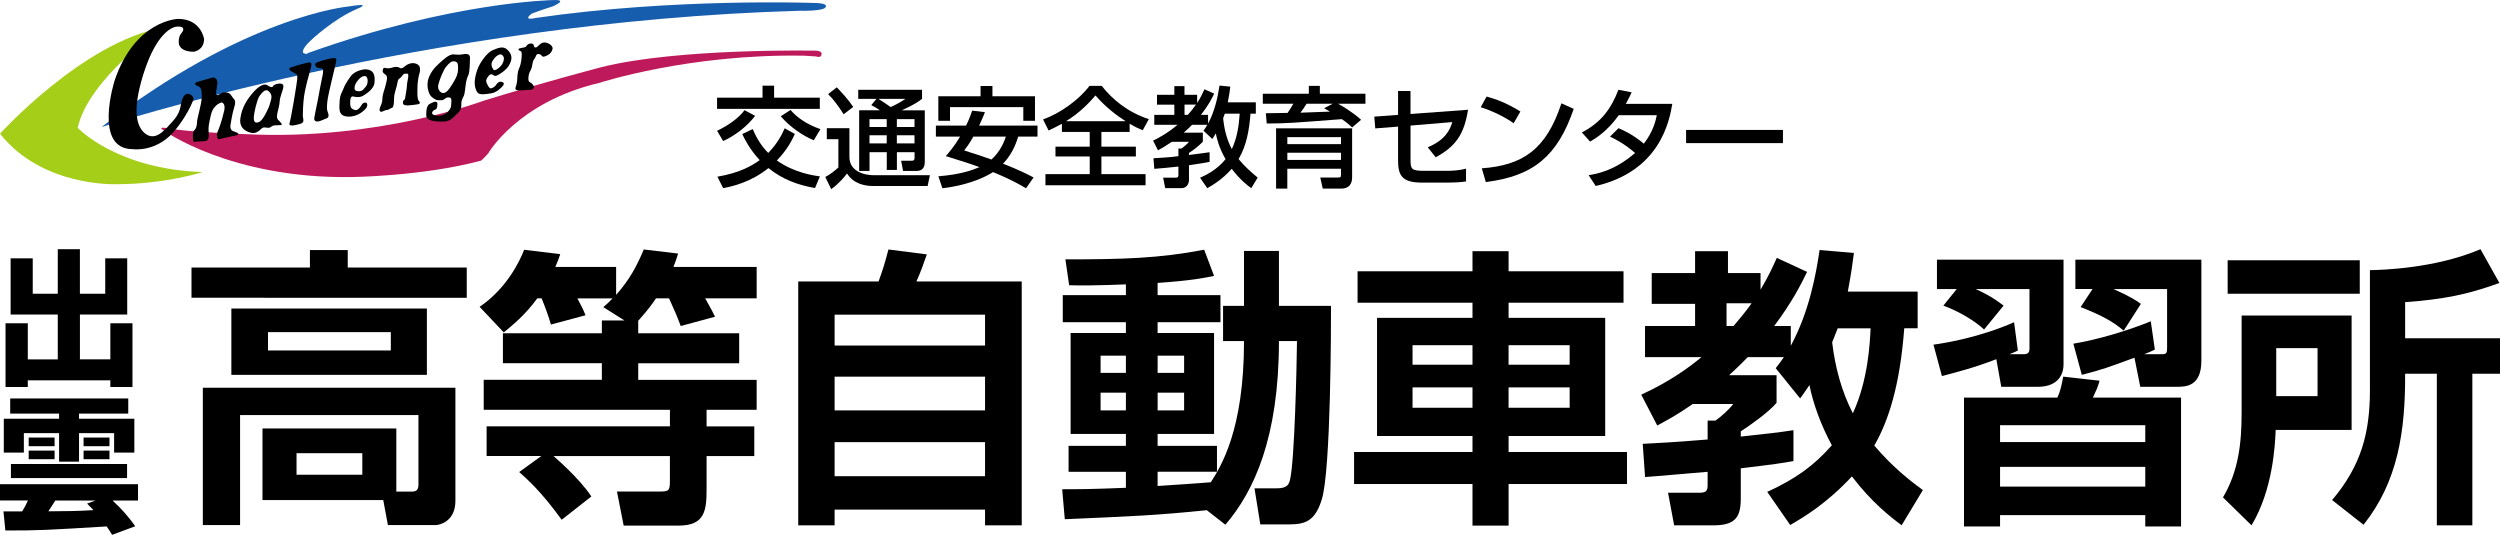 <?xml version="1.0" encoding="UTF-8"?><svg xmlns="http://www.w3.org/2000/svg" viewBox="0 0 894.91 191.46"><defs><style>.d{fill:#175dae;}.e{fill:#a5ce18;}.f{fill:#be195b;}</style></defs><g id="a"/><g id="b"><g id="c"><g><g><path class="e" d="M72.52,61.6s-13.29,4.34-30.92,4.34c0,0-26.53,1.07-41.6-18.09,0,0,29.69-32.71,58.06-37.92,0,0-26.36,18.19-30.25,35.82,0,0,13.8,14.82,44.72,15.84Z"/><path class="d" d="M36.26,45.5S151.48,7.68,286.41,3.85c0,0,9.2,.26,9.2-1.53,0,0,1.02-1.28-4.85-1.28,0,0-49.57-1.79-98.89,5.37,0,0-5.11,1.28-1.53-1.53,0,0,3.32-1.28,7.41-2.55,0,0,6.13-2.55,.26-2.3,0,0-36.03,.51-87.65,18.91,0,0-.51,.77-1.79,0,0,0-1.02-1.02,2.56-4.34,0,0,7.92-7.67,16.87-11.5,0,0,5.88-2.3-3.32-.77,0,0-37,3.32-88.39,43.19Z"/><path class="f" d="M58.72,46.78s23.77,17.12,66.69,16.61c0,0,25.81-.25,46.76-5.88,0,0,.51-.26,2.56-2.56,0,0,10.48-18.4,39.86-25.3,0,0,32.2-10.48,73.34-9.71l4.09,.25s2.04,.77,2.04-.77c0,0,.51-1.02-1.79-1.28,0,0-49.32-1.02-76.92,5.88,0,0-21.46,5.62-42.16,12.01,0,0-37.82,14.31-84.84,12.01,0,0-21.47-.77-27.6-2.04,0,0-5.11-1.02-2.04,.77Z"/><g><path d="M68.49,34.04s-1.62-1.11-2.43,.1c0,0-.71,.61-1.12,2.33-.41,1.72-.27,3.88-3.24,7.09-2.36,2.55-5.93,7.35-9.82,4.18-4.29-3.49-3.02-11.49-1.95-16.1,.72-3.12,1.7-6.25,2.85-9.24,.95-2.48,2.11-4.89,3.55-7.12,1.43-2.2,4.15-5.47,6.94-5.74,.99-.1,2.3,0,2.34,.91,0,.14-.02,.3-.08,.48-.21,.64-.9,1.18-1.16,1.84-.31,.8-.5,1.96-.34,2.81,0,0,.1,2.94,5.37,2.94,0,0,3.65-.51,3.65-4.56,0,0-1.01-7.2-9.33-7.2,0,0-15.41,.41-22.7,22.1,0,0-7.81,24.53,6.49,24.53,0,0,9.12,1.42,15.81-7.6,0,0,3.65-4.46,5.68-9.53,0,0,.91-1.01-.51-2.23Z"/><path d="M83.59,47.02c-1.52-.46-1.06-2.43-1.06-2.43,0,0,.61-4.1,1.37-6.39,.76-2.28-.3-2.89-.3-2.89l-1.22-1.67c-2.13-1.52-4.1,.3-4.1,.3-1.67,.76-.61-2.13-.46-4.11,.15-1.98-1.52-2.13-1.52-2.13,0,0-4.41,1.22-5.78,1.67-1.37,.46-.46,1.22,.46,1.52,.91,.3,1.37,1.37,1.22,4.1-.15,2.74-1.67,7.45-1.67,8.67s-.3,2.43-1.06,3.04c-.76,.61-.3,3.8-.3,3.8,.46,.61,1.22,.15,1.22,.15,0,0,1.22,0,3.04-.15,1.82-.15,1.22-2.89,1.22-3.95s0-1.98,.91-5.63c.91-3.65,3.8-4.26,3.8-4.26,1.52,.46,.91,2.89,.91,2.89-1.06,4.56-1.82,6.23-2.43,7.75-.61,1.52,.3,2.58,.3,2.58,0,0,4.41-1.06,6.23-1.37s.76-1.06-.76-1.52Z"/><path d="M99,30.09c-.71,.2-1.12,.51-1.12,.51,0,0-.2,1.32-2.03,0-1.82-1.32-4.66,1.72-5.88,3.24-1.22,1.52-3.45,4.46-3.95,8.72-.51,4.26,3.85,5.17,4.87,5.07,1.01-.1,1.93-.81,2.53-1.42,.61-.61,.91-.71,2.03-.51,1.12,.2,1.42-.2,1.72-.41,.3-.2,.71-.41,1.22-.41s1.93-.1,1.93-.1c1.32,.1-.1-1.22-.71-1.83-.61-.61-.51-1.42-.3-2.53,.2-1.12,.71-2.43,.81-4.16,.1-1.72,1.12-3.65,1.32-5.17,.2-1.52-1.72-1.22-2.43-1.01Zm-2.03,5.88c-.41,1.32-.61,2.03-.61,2.03,0,0-.81,1.93-1.62,3.34-.81,1.42-1.62,2.43-2.74,2.54-1.12,.1-1.22-1.12-1.12-2.33,.1-1.22,1.12-5.98,2.03-7.2,.91-1.22,2.13-2.74,3.24-1.72,1.12,1.01,1.22,2.03,.81,3.34Z"/><path d="M108.75,22.78c-1.25,.27-3.38,.89-4.63,1.34-1.25,.44-.18,1.16-.18,1.16,0,0,1.69,.98,2.23,1.34,.53,.36,.18,1.96-.09,4.01-.27,2.05-1.6,9.79-1.96,11.4-.36,1.6-.53,2.32-.53,2.32-.09,1.25,3.47,.09,3.47,.09,2.31-.44,1.34-1.78,1.34-3.12s.09-4.1,.44-6.86c.36-2.76,1.78-7.84,2.49-10.42,.71-2.58-1.34-1.51-2.58-1.25Z"/><path d="M119.08,20.82c-.71,0-3.83,.8-5.34,1.42-1.51,.62-.8,1.16-.8,1.16,0,.89,1.51,1.07,2.23,1.07s.53,1.69,.18,3.12c-.36,1.42-.98,5.08-1.6,8.28-.62,3.21-1.07,5.08-1.25,6.32-.18,1.25,.8,1.43,1.6,1.25,.8-.18,2.32-.89,2.32-.89,2.05-.45,.89-2.23,.71-3.03-.18-.8-.09-2.32,.18-4.18,.27-1.87,2.49-10.87,2.94-12.91,.45-2.05-.45-1.6-1.16-1.6Z"/><path d="M130.66,24.82s-3.56,.18-5.25,2.67c0,0-1.78,2.4-2.32,3.92-.53,1.51-1.42,2.41-1.51,4.81-.09,2.4-.71,5.34,2.94,5.52,3.65,.18,5.88-2.31,6.41-2.85,.53-.54,.8-1.6,.18-2.14,0,0-1.07-.18-1.6,.71-.53,.89-1.25,1.96-2.23,1.96,0,0-1.78-.18-1.87-1.69,0,0-.45-3.47,.98-3.21,0,0,2.05,.62,3.47-.18,1.43-.8,4.01-2.58,4.19-4.72,.18-2.14,.18-4.72-3.38-4.81Zm.71,5.52s-.45,.89-.89,1.16c0,0-.62,1.25-2.14,1.16-1.51-.09-1.42-.8-1.42-1.34s.36-1.42,.8-2.05c.45-.62,1.87-2.49,3.29-1.96,0,0,1.07,.8,.36,3.03Z"/><path d="M150.16,26.25c.45-1.43,0-2.49,0-2.49-.71-1.16-2.23-1.16-2.23-1.16-1.87-.09-3.47,1.51-3.47,1.51-1.16,.71-1.25,.09-1.96-.09-.71-.18-1.6,0-2.14,.18-.53,.18-1.34,.36-2.14,.18-.8-.18-.98-.18-1.16,.53-.18,.71-.18,1.07,.89,1.78,1.07,.71,.45,2.23,.09,3.83-.36,1.6-1.07,2.85-1.16,4.9-.09,2.05-.8,2.49-.98,3.56-.18,1.07,.53,1.25,1.34,.8,.8-.45,1.6-.45,1.6-.45,0,0,1.07-.62,1.6-.8,.53-.18,.62-2.14,.62-3.21s.27-2.23,.53-3.03c.27-.8,.62-2.14,.8-3.21,.18-1.07,.89-.89,1.6-1.96,.71-1.07,1.43-.71,1.43-.71,1.51-.54,.27,2.76,.27,3.92s-.62,4.45-.71,4.99c-.09,.53-.89,.44-.71,1.69,.18,1.25,3.47,.54,5.08,.36,1.6-.18,.71-1.07,.71-1.07,0,0-.36-.18-.53-1.25-.18-1.07-.09-2.67-.09-3.83s.27-3.56,.71-4.99Z"/><path d="M166.01,19.39c-.98,.18-1.78,.27-3.56,.09-1.78-.18-4.01,2.14-5.52,3.47-1.51,1.34-3.21,3.47-3.74,5.88-.53,2.41,.36,4.54,.8,5.25,.45,.71,1.78,1.51,2.23,1.69,.45,.18,2.05,.09,2.05,.09,.62-.09,1.25-.71,1.25-.71,.36-.36,1.25-.27,1.25-.27,1.25,0,.71,1.96,.71,2.94s-.98,2.14-1.69,2.67c-.71,.53-2.23,1.25-4.1,.8s-.71-1.78-.09-1.96c.62-.18,.98-.62,.98-2.14s-1.87-.44-2.76,0c-.89,.45-1.25,1.78-1.25,4.01s3.38,2.32,6.06,2.32,3.65-1.6,5.16-2.94c1.51-1.33,1.34-2.4,1.34-3.12s0-1.52,.71-2.76c.71-1.25,.62-3.3,.98-5.17,.36-1.87,.71-2.23,.98-3.03,.27-.8,.45-4.36,.45-5.79s-1.25-1.51-2.23-1.34Zm-2.94,8.73c-.8,1.51-1.96,3.38-2.76,4.27-.8,.89-1.51,1.07-2.23,.8,0,0-1.69-.89-1.16-2.94,.53-2.05,1.43-4.01,2.05-5.25,.62-1.25,2.32-3.03,3.03-3.03s1.87-.18,1.96,1.6c.09,1.78-.09,3.03-.89,4.54Z"/><path d="M181.51,17.7c-1.42-1.25-3.03-.62-5.16,.27-2.14,.89-4.45,4.54-5.08,5.97-.62,1.42-1.42,3.83-1.34,5.97,.09,2.14,.98,3.2,.98,3.2,.8,1.07,3.38,.54,5.08,.27,1.69-.27,3.56-1.96,4.1-2.76,.53-.8,.18-1.16-.62-1.34-.8-.18-1.42,.36-1.87,1.07-.44,.71-.98,.98-1.69,1.25-.71,.27-1.25-.89-1.69-1.87-.45-.98,0-1.69,.71-2.58,.71-.89,1.34-.53,1.78-.18,.45,.36,.98,.36,2.67-.8,1.69-1.16,2.67-2.14,3.38-3.92,.71-1.78,.18-3.29-1.25-4.54Zm-1.69,5.16c-.53,.98-2.85,3.12-3.29,1.87,0,0-1.25-1.51-.09-3.12,0,0,.89-1.34,1.42-1.6,.53-.27,1.25-.98,2.05-.18,.8,.8,.44,2.05-.09,3.03Z"/><path d="M194.77,15.21c-1.25,0-2.23,1.51-2.67,1.69-.45,.18-.89,.18-.98-.53-.09-.71-.62-.8-1.16-.8s-1.25,.36-1.51,.89-.98,.53-2.23,.8c-1.25,.27-.36,.89,.18,1.07,.53,.18,.36,1.42,.27,2.67-.09,1.25-.53,2.94-.89,3.56-.36,.62-.62,2.49-.62,3.74s-.62,3.12-.62,3.12c-.36,1.51,2.4,.8,4.1,.8s2.49-.27,2.49-.98-.8-1.51-1.42-1.78c-.62-.27-.62-1.07-.53-1.96,.09-.89,.27-1.43,.71-2.23,.44-.8,.62-1.69,.8-2.85,.18-1.16,.8-1.25,1.16-2.41,.36-1.16,1.69-.62,2.05-.09,.36,.54,.89,.54,2.32-.27,1.42-.8,1.6-2.32,1.6-2.32,0-1.16-1.78-2.14-3.03-2.14Z"/></g></g><g><g><path d="M110.94,89.51h13.54v6.25h42.6v10.83H68.55v-10.83h42.39v-6.25Zm30.93,86.46h5.52c1.46,0,2.4-.42,2.4-2.5v-24.89h-63.85v39.37h-13.33v-49.16h90.41v40.52c0,7.4-5.73,8.65-7.08,8.65h-17.08l-1.67-8.96h-43.23v-25.62h47.91v22.6Zm10.94-65.52v23.75H82.82v-23.75h70Zm-56.87,8.44v6.57h43.96v-6.57h-43.96Zm10.21,43.33v7.71h23.54v-7.71h-23.54Z"/><path d="M223.55,114.72l-7.6-4.79c1.77-1.46,2.19-1.98,3.33-3.12h-12.6c1.04,1.98,2.08,3.86,2.92,6.04l-12.39,3.33c-.73-2.71-2.29-6.87-3.33-9.38h-1.56c-4.37,6.04-8.75,9.48-11.98,12.19l-8.65-9.16c9.69-6.57,14.37-16.36,15.94-20.42l12.92,1.56c-.63,1.77-.83,2.5-1.77,4.58h21.77v10c4.69-5.31,7.29-10,9.9-16.25l12.29,1.46c-.52,1.77-.94,2.91-1.67,4.79h29.79v11.25h-18.44c.62,1.15,2.19,3.75,3.54,6.57l-12.29,3.33c-1.25-3.44-2.6-6.46-4.17-9.9h-4.69c-1.25,1.88-2.71,3.96-6.35,8.02v4.48h36.14v10.73h-36.14v5.94h42.39v10.73h-17.92v5.93h17.08v10.62h-17.08v11.56c0,7.71-.42,13.33-10,13.33h-19.68l-2.4-12.19h15.31c3.33,0,3.64-.42,3.64-3.75v-8.96h-41.66c.31,.32,9.17,7.81,13.54,14.48l-10.62,8.33c-7.4-10.21-12.29-14.48-15.21-17.08l7.92-5.73h-19.58v-10.62h65.62v-5.93h-66.66v-10.73h42.29v-5.94h-35.41v-10.73h35.41v-4.58h8.13Z"/><path d="M352.61,188.05v-5.63h-53.85v5.63h-13.02V100.76h28.75c1.56-4.27,2.19-6.35,3.54-11.46l13.75,1.77c-1.04,3.02-2.6,7.29-3.75,9.69h37.71v87.29h-13.12Zm-53.85-75.41v11.04h53.85v-11.04h-53.85Zm0,22.19v12.08h53.85v-12.08h-53.85Zm0,23.44v12.19h53.85v-12.19h-53.85Z"/><path d="M431.99,182.63c-18.33,1.88-27.08,2.19-50.83,3.23l-.94-10.73c5.63,0,10.42,0,22.81-.52v-5.73h-20.52v-9.27h20.52v-4.27h-19.79v-36.14h19.79v-3.86h-22.6v-9.69h22.6v-3.85c-10.52,.42-16.25,.42-20.31,.31l-1.35-9.27c20.31,0,33.23-.31,49.68-3.44l3.54,9.37c-3.12,.62-7.81,1.67-20.21,2.5v4.37h22.5v9.69h-22.5v3.86h20.21v36.14h-20.21v4.27h21.25v9.27h-21.25v5.1c2.71-.21,16.04-1.04,19.06-1.35,3.54-5.62,11.87-18.54,11.87-50.52h-7.5v-12.6h7.5v-19.68h12.5v19.68h18.64c0,6.15,0,59.06-3.33,69.37-2.4,7.71-5.94,8.85-11.77,8.85h-10.21l-2.08-12.92h8.02c3.65,0,4.27-1.35,4.69-3.02,1.66-6.87,2.4-40.62,2.5-49.68h-6.46c0,34.58-8.96,53.85-19.17,65.73l-6.67-5.21Zm-38.02-55.31v6.15h9.06v-6.15h-9.06Zm0,13.23v6.35h9.06v-6.35h-9.06Zm20.42-13.23v6.15h9.48v-6.15h-9.48Zm0,13.23v6.35h9.48v-6.35h-9.48Z"/><path d="M527.1,188.15v-14.89h-42.39v-11.46h42.39v-5.73h-34.17v-42.29h34.17v-5.42h-41.14v-11.25h41.14v-7.19h12.92v7.19h41.14v11.25h-41.14v5.42h34.58v42.29h-34.58v5.73h42.39v11.46h-42.39v14.89h-12.92Zm-21.46-64.58v6.98h21.46v-6.98h-21.46Zm0,15.1v7.29h21.46v-7.29h-21.46Zm34.37-15.1v6.98h21.87v-6.98h-21.87Zm0,15.1v7.29h21.87v-7.29h-21.87Z"/><path d="M632.62,176.07c10.21-4.69,16.56-9.27,23.12-16.67-3.86-7.08-6.77-15.1-8.02-21.56-1.67,2.39-2.29,3.44-3.33,4.79l-8.75-10.83c1.67-2.19,2.19-2.81,2.92-3.96h-12.92c-1.04,1.04-2.6,2.71-6.67,6.46h16.98v9.89c-2.92,3.44-9.27,7.92-12.81,10.21v1.88c9.79-1.04,14.17-1.56,18.85-2.29v11.04c-3.85,.73-6.67,1.15-18.85,2.61v10.73c0,6.98-2.08,9.69-10,9.69h-13.85l-2.19-11.67h10.94c2.81,0,3.23-.63,3.23-2.92v-4.58c-3.12,.21-18.85,1.67-22.4,1.87l-.83-11.88c5.83-.31,10.62-.52,23.23-1.56v-6.77h2.81c1.98-1.36,5-4.06,6.35-5.94h-14.48c-5.83,4.06-9.27,5.83-12.71,7.71l-5.73-11.04c10.42-4.79,17.29-9.9,21.56-13.44h-20.21v-11.14h17.92v-7.92h-15.52v-11.04h15.52v-7.81h11.77v7.81h11.66v5.94c3.12-5.21,4.48-8.44,5.83-11.36l10.83,5c-2.08,4.27-5.21,10.62-11.77,19.37h5.94v7.08c6.67-12.29,9.06-25.83,10.31-34.27l12.29,1.04c-.42,3.34-1.04,7.81-2.19,13.85h25v13.12h-4.79c-1.56,20.52-5.63,33.12-10.73,41.98,6.77,8.02,13.54,13.12,17.39,15.94l-7.6,12.6c-4.17-3.12-10.73-8.23-17.81-17.5-9.06,9.79-17.4,14.69-22.08,17.4l-8.23-11.87Zm-14.58-67.5v8.13h2.5c3.65-4.27,5.21-6.35,6.46-8.13h-8.96Zm39.79,8.96c-.94,2.4-1.46,3.75-1.98,5,1.04,8.85,3.33,17.5,7.4,25.41,5.52-11.87,6.14-25.52,6.35-30.42h-11.77Z"/><path d="M722.31,125.45c-.83,.52-2.29,1.04-3.02,1.35h5c1.46,0,2.19-.42,2.19-1.98v-21.35h-19.27c1.35,.63,5.52,2.4,10,5.94l-6.98,8.54c-3.44-3.23-9.37-6.67-14.58-8.54l4.79-5.94h-7.08v-10.52h45.31v37.6c0,2.08-.83,7.92-9.27,7.92h-13.02l-1.77-9.89c-8.02,3.12-15.1,4.89-19.48,6.04l-3.02-11.25c3.85-.52,16.35-2.5,28.85-8.02l1.36,10.11Zm58.43,16.87v46.14h-12.81v-4.06h-51.98v4.06h-12.91v-46.14h33.44c1.04-2.4,1.36-3.75,2.08-7.5l13.02,1.46c-.83,2.81-1.15,3.33-2.4,6.04h31.56Zm-64.79,9.89v6.04h51.98v-6.04h-51.98Zm0,14.9v7.08h51.98v-7.08h-51.98Zm55.42-41.98c-.52,.32-2.92,1.36-3.86,1.67h6.56c1.46,0,1.67-.62,1.67-2.19v-21.14h-19.17c6.35,2.81,8.33,4.27,9.79,5.31l-6.15,9.58c-3.85-3.23-7.5-5.31-15.42-8.44l4.27-6.46h-6.15v-10.52h45.1v36.25c0,9.27-5.73,9.27-8.85,9.27h-13.02l-2.08-10.42c-9.27,3.44-11.87,4.37-18.85,6.14l-3.02-11.15c8.12-1.35,18.85-4.38,27.71-8.02l1.46,10.1Z"/><path d="M802.42,112.95h39.37v40.94h-27.18c-.21,5.21-.94,21.35-8.65,34.16l-10.21-10c5.52-9.38,6.67-19.27,6.67-30.31v-34.79Zm42.29-7.81h-47.29v-11.98h47.29v11.98Zm-29.9,19.48v17.19h14.79v-17.19h-14.79Zm79.89-23.33c-11.77,4.27-20,5.83-33.75,6.87v12.92h33.96v12.71h-9.9v54.27h-12.71v-54.27h-11.35c.1,20.62-2.6,38.64-14.89,54.06l-11.25-8.85c10.42-12.29,13.54-24.06,13.54-39.37v-42.92c4.16-.1,23.12-.52,39.58-7.5l6.77,12.08Z"/></g><g><path d="M3.8,92.48h7.92v12.66h8.96v-15.94h7.92v15.94h9.07v-12.66h7.87v20.11H28.61v16.05h10.89v-12.92h7.92v22.82h-7.92v-2.4H9.95v2.4H1.98v-22.82h7.97v12.92h10.73v-16.05H3.8v-20.11Z"/><path d="M40.12,191.46c-.47-.83-.99-1.67-1.93-3.02-21.47,1.3-23.76,1.46-36.27,1.46l-.68-6.83H7.92c.83-1.35,1.25-2.03,2.08-3.91H0v-5.84H49.4v5.84h-9.12c3.02,2.76,5.78,5.84,8.13,9.22l-8.28,3.07ZM3.65,142.64H45.91v5.42H28.29v1.82h19.8v12.14h-7.24v-6.98h-12.56v10.21h-7.14v-10.21H8.54v6.98H1.36v-12.14H21.15v-1.82H3.65v-5.42Zm.26,23.45H45.49v5.05H3.91v-5.05Zm6.36-9.48h9.27v3.12H10.27v-3.12Zm0,4.69h9.27v3.07H10.27v-3.07Zm23.92,17.87h-14.38c-.83,1.25-1.93,2.97-2.5,3.86,6.25-.05,10.11-.05,16.15-.42-.73-.78-1.88-1.93-2.29-2.35l3.02-1.09Zm-4.27-22.56h9.27v3.12h-9.27v-3.12Zm0,4.69h9.27v3.07h-9.27v-3.07Z"/></g></g><g><path d="M272.96,30.66h4.14v4.29h16.36v4.02h-36.78v-4.02h16.28v-4.29Zm-2.65,10.81c-2.93,3.83-7.22,7.11-11.44,9.02l-2.19-3.67c3.98-1.88,7.77-4.57,9.84-7.38l3.79,2.03Zm21.43,25.84c-6.21-1.09-11.6-3.08-16.67-7.14-6.32,5.04-12.73,6.52-16.2,7.18l-2.07-4.1c8.32-1.4,12.69-4.18,15.15-5.93-3.51-3.79-5.27-7.26-6.25-9.33l3.75-1.79c.82,1.91,2.38,5.35,5.54,8.55,3.51-3.59,5.04-6.91,5.9-8.83l3.63,2.03c-.86,1.87-2.5,5.46-6.44,9.49,6.29,4.45,13.2,5.39,15.42,5.7l-1.76,4.18Zm-.43-17.1c-3.79-1.52-8.59-4.8-11.83-8.59l3.51-2.26c2.11,2.54,5.66,5.12,10.7,6.87l-2.38,3.98Z"/><path d="M295.98,45.89h8.08v10.31c0,4.96,4.96,6.52,8.67,6.52h20.14l-.82,3.87h-19.48c-3.05,0-7.07-.82-9.37-4.49-.86,1.13-2.62,3.4-5.66,5.62l-2.11-4.37c1.64-.86,3.28-2.11,4.68-3.4v-10.11h-4.14v-3.94Zm3.55-14.64c1.76,1.84,4.1,4.34,5.9,7.03l-3.44,2.62c-1.99-3.16-3.59-5.19-5.54-7.22l3.09-2.42Zm14.21,4.14h-6.52v-3.24h22.84v3.24c-1.02,.78-2.5,1.95-7.26,4.1h8.24v18.47c0,2.77-1.6,3.24-3.16,3.24h-4.61l-.7-3.67h3.83c.9,0,.98-.51,.98-1.14v-1.91h-6.32v6.36h-3.63v-6.36h-6.17v6.71h-3.71v-21.71h7.42c-1.21-.86-1.72-1.13-3.08-1.84l1.87-2.26Zm-2.5,7.26v2.81h6.17v-2.81h-6.17Zm0,5.78v2.89h6.17v-2.89h-6.17Zm3.2-13.04c1.48,.9,2.93,1.91,4.37,2.93,.55-.23,3.01-1.33,5.31-2.93h-9.68Zm6.6,7.26v2.81h6.32v-2.81h-6.32Zm0,5.78v2.89h6.32v-2.89h-6.32Z"/><path d="M352.57,40.15c-.39,1.02-.74,1.95-2.07,4.8h20.89v3.94h-6.91c-1.09,3.63-2.73,6.87-5.43,9.72,5.74,2.19,9.1,3.95,10.93,4.92l-2.69,3.86c-1.8-1.05-5.27-3.12-11.83-5.78-1.29,.82-7.11,4.45-18.11,5.78l-1.45-4.29c7.85-.63,12.1-2.15,14.72-3.28-2.34-.86-5.54-1.95-12.06-3.94,1.09-1.25,3.12-3.59,5.12-6.99h-8.67v-3.94h10.81c1.25-2.58,1.72-3.98,2.19-5.35l4.57,.55Zm-16.67-5.7h15.11v-3.67h4.25v3.67h15.23v8.79h-4.18v-4.88h-26.24v4.88h-4.18v-8.79Zm12.53,14.45c-1.64,2.81-2.34,3.75-3.28,4.96,3.4,1.05,6.6,2.11,9.76,3.24,3.32-3.04,4.61-6.52,5.15-8.2h-11.63Z"/><path d="M380.12,44.29c-1.76,1.02-3.2,1.68-4.76,2.42l-1.99-3.95c6.05-2.15,12.84-6.99,16.63-12.02h4.37c3.75,4.76,9.21,9.41,16.87,11.91l-2.19,3.98c-1.21-.51-2.42-1.01-4.68-2.34v2.93h-10.11v5.27h12.34v3.52h-12.34v6.32h15.81v3.98h-35.84v-3.98h15.85v-6.32h-12.26v-3.52h12.26v-5.27h-9.96v-2.93Zm22.8-.9c-3.28-2.11-7.11-5-10.78-9.22-1.95,2.3-5.39,6.05-10.54,9.22h21.32Z"/><path d="M429.6,63.61c1.48-.66,5.89-2.58,9.1-6.63-2.5-4.41-3.16-7.65-3.48-9.22-.47,.74-.62,1.06-1.25,1.99l-3.16-2.97c.62-.86,.9-1.25,1.37-2.11h-5.47c-.62,.63-1.37,1.44-2.97,2.81h6.83v3.28c-2.03,1.95-3.16,2.81-4.96,3.98v.74c.82-.12,7.07-.9,7.38-.98v3.44c-1.64,.31-3.2,.62-7.38,1.21v5.31c0,1.29-.82,2.89-2.69,2.89h-5.82l-.74-3.75h4.45c.51,0,1.02-.08,1.02-.9v-3.08c-3.36,.39-6.13,.62-8.63,.82l-.31-3.79c2.65-.16,5.23-.27,8.94-.74v-2.73h1.09c.82-.55,2.23-1.8,2.69-2.42h-6.13c-2.34,1.6-3.59,2.31-4.96,3.05l-1.76-3.47c1.68-.82,4.72-2.3,8.75-5.66h-8.32v-3.55h7.18v-3.67h-6.21v-3.51h6.21v-3.12h3.63v3.12h4.53v2.89c1.21-1.79,1.91-3.32,2.62-4.88l3.47,1.56c-.7,1.48-1.91,4.06-4.76,7.61h2.58v3.12c2.34-4.21,3.51-9.64,4.1-13.62l3.86,.39c-.16,1.41-.39,3.12-.9,5.62h10.04v4.06h-1.91c-.43,5.66-1.37,11.36-4.26,16.24,2.03,2.5,4.22,4.45,6.83,6.64l-2.3,3.79c-1.29-.97-4.1-3.08-6.99-6.95-3.4,3.87-6.79,5.82-8.75,6.95l-2.58-3.75Zm-5.58-26.16v3.67h1.17c.74-.82,1.64-1.87,2.93-3.67h-4.1Zm14.41,3.24c-.31,.94-.39,1.17-.59,1.64,.39,3.9,1.29,7.65,3.12,11.05,1.84-3.98,2.54-8.32,2.81-12.69h-5.35Z"/><path d="M484.01,45.62c-.98-.94-1.6-1.52-3.67-2.97-18.9,1.45-19.79,1.52-26.9,1.56l-.31-3.67c.23,0,6.95-.08,7.77-.12,.74-1.05,1.44-2.14,2.07-3.28h-10.93v-3.59h16.48v-2.81h3.94v2.81h16.32v3.59h-9.8c.98,.5,5.27,3,8.24,5.74l-3.2,2.73Zm0,.31v17.61c0,2.46-1.29,3.98-3.91,3.98h-6.6l-.9-3.98h6.25c1.02,0,1.17-.08,1.17-.98v-2.15h-19.21v7.11h-4.02v-21.59h27.21Zm-23.19,3.16v2.5h19.21v-2.5h-19.21Zm0,5.58v2.58h19.21v-2.58h-19.21Zm16.24-17.53h-9.37c-1.05,1.68-1.17,1.87-2.18,3.2,.27,0,9.56-.35,10.58-.39-.51-.31-.9-.55-2.11-1.21l3.08-1.6Z"/><path d="M525.5,39.29c-1.41,8.98-4.49,13.12-11.56,17.02l-2.85-3.59c6.36-2.65,8-6.33,8.78-9.02l-14.95,1.25v12.14c0,3.52,.35,4.06,4.96,4.06h8.04c2.23,0,4.72-.2,6.87-.78v4.57c-1.56,.31-5.03,.43-6.68,.43h-9.1c-7.26,0-8.55-2.69-8.55-8v-12.06l-8.16,.66-.35-4.22,8.51-.63v-8.55h4.45v8.24l20.58-1.52Z"/><path d="M541.83,44.13c-2.93-2.15-7.77-4.53-11.79-5.74l2.11-3.83c3.44,.98,6.83,2.11,12.1,5.35l-2.42,4.22Zm-11.4,16.12c14.6-1.05,23.07-6.68,28.5-23.27l4.41,1.99c-5.74,16.67-14.17,24.05-31.47,26.2l-1.44-4.92Z"/><path d="M579.37,45.89c1.56,.66,4.96,2.11,9.06,5.54,3.4-4.37,4.26-8.32,4.65-10.19h-13.62c-4.18,5.86-8.36,8.35-10.27,9.45l-2.93-3.28c6.79-3.55,10.38-8.28,13.08-15.27l4.72,.9c-.51,1.13-.9,2.03-2.07,4.14h16.63c-1.02,6.05-4.33,24.05-27.41,29.4l-2.54-3.87c2.89-.47,9.21-1.52,16.63-7.96-3.98-3.44-7.22-5-8.98-5.86l3.04-3Z"/><path d="M638.23,46.51v4.72h-34.67v-4.72h34.67Z"/></g></g></g></g></svg>